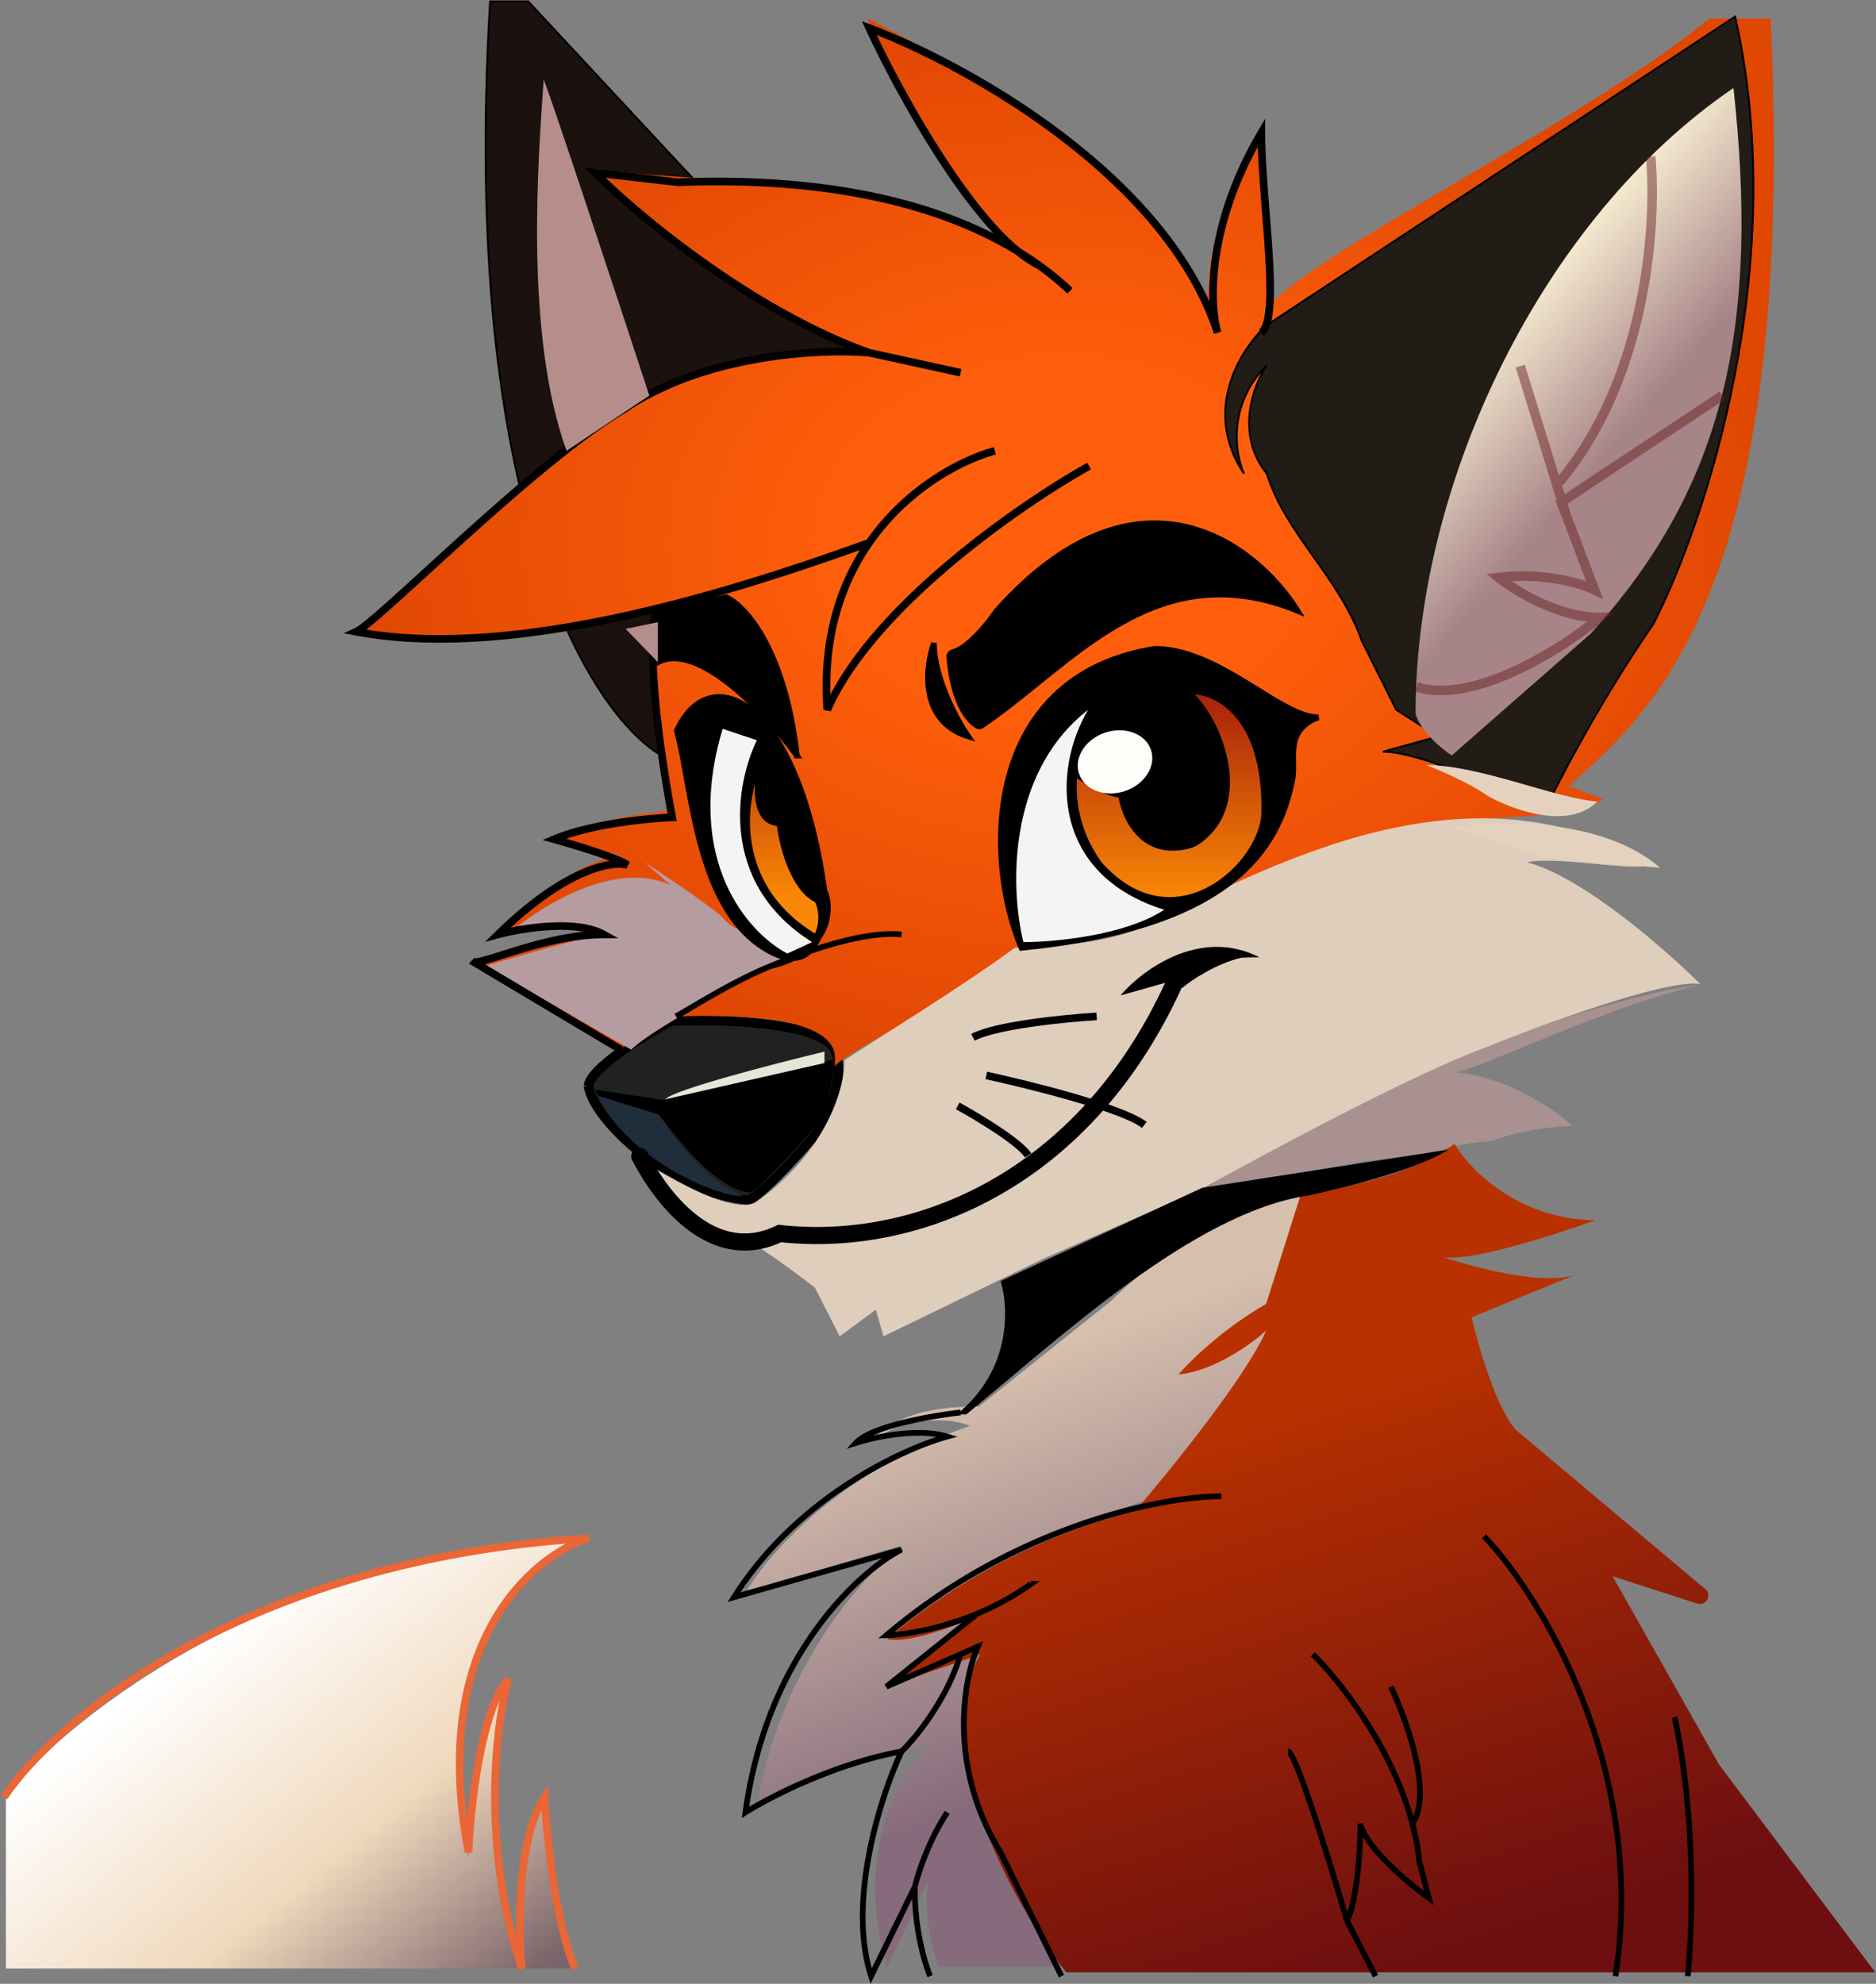 <svg xmlns="http://www.w3.org/2000/svg" width="1629" height="1722" fill="none" viewBox="0 0 1629 1722"><rect x="0" y="0" width="1629" height="1722" fill="#808080" stroke="none"/><path fill="#202221" stroke="#000" stroke-width="8.27" d="M510.95 942.6c1.96-15.74 47.92-43.59 71.27-55.88q.63-.33 1.34-.37c33.4-1.6 106.93-.5 133.19 16.57 10.74 5.23 22.64 29.1-9.1 82.65-14.6 17.08-46.6 52.23-57.85 56.2-66.78-5.95-134.72-69.42-138.85-99.18Z"/><path fill="#000" d="m577.07 954.99-60.34-9.1 2.48 4.97 53.72 17.35c46.29 63.64 72.74 66.95 78.52 66.95 4.63 0 37.2-35.26 52.9-52.9 15.2-19.83 20.11-50.14 20.66-62.81z"/><path fill="#202E3B" d="m572.1 967.39-52.06-15.7c21.16 49.58 96.7 86.78 126.45 86.78-31.07-9.92-62.53-51.52-74.38-71.08"/><path fill="#A99191" d="M1044.05 1033.51c165.3-108.44 363.66-171.92 433.09-178.53-75.21 15.85-184.31 69.43-213.24 76.04 16.53.55 60 10.58 101.66 46.28-12.73.28-44.05 3.21-68.98 12.74q-1.28.48-2.63.56c-11.26.66-33.27 3.22-44.15 8.93a10 10 0 0 1-3.44 1.13l-60.98 7.23a24980 24980 0 0 0-141.33 25.62"/><path fill="url(#a)" d="M512.6 1335.18c-49.6 12.68-140.18 85.96-105.8 277.71 2.2-38.57 11.9-122.65 33.07-150.42-7.65 32.21-16.37 126.21 9.2 246.3h.63c-.82-38.33 2.68-117.04 23.23-150.43 4.4 42.43 15.87 129.27 26.44 150.43H449.7l.08 3.3-.7-3.3H5.11v-150.43c56.75-69.97 237.7-212.58 507.48-223.16"/><path fill="url(#b)" d="m1145.71 1110.37-31.41 18.19 28.03-95.88c-63.54-1.32-144.34 63.37-176.8 95.88l-115.71 92.57c-56.87-1.33-84.3 18.18-90.92 28.1 34.38-22.48 69.98-17.08 83.48-11.57-111.75 38.35-176.05 111.85-194.23 143.81l133.9-39.67c-87.29 75.37-119.03 181.28-123.98 224.81 48.92-26.45 119.56-46.29 148.77-52.9-60.83 64.8-49.6 155.94-36.37 193.41l36.37-76.04c-6.61 23.8 2.75 60.61 8.26 76.04h122.33L868 1579.83c-21.16-33.06-25.9-100.83-25.62-130.59l7.44-16.53-56.2 23.15 56.2-54.55-56.2 8.26c48.92-51.57 160.34-95.32 213.23-110.75 23.81-10.58 102.49-130.04 138.86-188.45"/><path fill="#1B110F" stroke="#000" stroke-width="1.65" d="M590.88 143.35 458.64 1.2h-33.06c-26.45 441.69 88.16 619.34 148.77 654.6l168.02-352.92z"/><path fill="url(#c)" d="M474.58 729.35c15.2-9.92 77.42-23.97 106.62-25.62-20.5-100.5-17.9-157.6-14.05-173.57v-4.13c-99.18 31.74-213.24 27.27-257.87 22.31 86.68-61 206.1-232.3 398.38-242.53q8.58-.45 17.35-.46h28.93c-13.27-6.2-29.14-13.9-46.28-22.6-75.76-38.37-176.62-102.66-190.1-136.1 63.64 11.58 273.08 6.29 353.75 64.48C834.94 166.49 760.55 65 753.94 16.07c76.04 39.67 243.99 125.3 294.24 249.6 0-71.4 34.71-136.1 47.94-157.03-8.82 16.23 17.2 118.49.95 164.45 20.5-43.46 267.57-159.77 387.51-257.02h52.9c22.48 486.65-95.88 596.74-175.22 666.17l29.75 11.57c-29.09 21.16-107.45 9.92-176.87 27.28-67.78 0-239.7 102.48-335.57 102.48-4.96 20.66-154.56 93.4-154.56 102.49v-9.1c-2.64-35.7-89.54-36.36-136.37-34.7l-48.77 27.27-127.28-75.21 94.22-26.45c-11.57-8.27-56.75 2.2-77.69 4.96 43.64-47.6 90.37-68.88 110.75-70.26z"/><path fill="#B59CA0" d="M582.03 768.2c-48.93-22.48-115.16 19.83-142.16 43.8 42.98-9.25 71.35-3.86 80.17 0-22.48 3.97-74.94 19.29-98.36 26.45l126.46 72.73c18.51-18.51 101.94-62.81 141.33-82.65-11.9 0-32.5-14.32-41.32-21.49-8.6 1.99-17.91-6.88-21.5-11.57-15.86-13.22-51.24-36.92-66.94-47.11z"/><path fill="url(#d)" d="M1263.07 993c12.13 21.5 56.21 66.13 122.33 66.13-36.37 13.22-114.06 38.02-133.9 31.41 27.97 9.68 89.55 25.98 117.07 15.68l1.95-.81q-.94.43-1.95.81l-90.62 37.21c5.51 24.25 20.83 77.7 38.02 97.53l165.3 138.86c5.45 5.44-.11 14.52-7.43 12.16l-73.57-23.73 92.57 163.64 135.55 180.18H925.86c-42.43-53.99-123.98-196.71-74.39-276.05l-81 28.1 74.39-59.51c-16.53 6.61-54.55 22.15-74.39 18.19 36.37-31.96 114.06-85.96 214.9-110.76 30.85-35.81 96.86-117.36 114.05-157.04-12.67 11.58-45.62 35.38-76.04 38.02 9.92-11.57 39.02-40 76.04-61.16l31.41-99.18c25.9.55 85.96-7.93 132.24-39.67"/><path fill="#211C16" stroke="#000" stroke-width="1.65" d="m1100.02 282.2 406.64-267.78c48.93 216.87-27 441.9-71.08 527.31-50.25 72.74-86.55 145.74-93.16 159.52-43.64-17.2-109.06-48.76-141.57-48.76l47.94-13.23-36.37-23.14-29.75-59.51c-19.84-56.2-66.12-92.57-82.65-145.47-27.77-34.38-11.58-77.14 0-94.22-34.39 34.38-27.55 77.14-19.84 94.22-37.03-55.54-2.2-109.1 19.84-128.93Z"/><path fill="#DFCEBC" d="M733.28 920.27c33.88-22.31 96.7-60.33 147.94-97.52 17.64-1.66 62.32-.34 103.32-14.88 98.35-42.98 276.88-156.21 447.97-59.51 0 11.24-74.39-5.79-106.62 0 48.93 13.22 120.67 76.04 150.42 105.8-29.09-4.63-138.3 35.53-189.27 56.2-60.83 22.48-188.44 90.91-244.65 122.32l-135.54 59.51-139.69 67.77-6.6-23.14-31.41 23.14-21.5-42.15c-18.93-14.69-58.04-43.6-63.57-42.17l-.07.02c-35.7 0-72.18-45.18-85.95-67.77 59.5 36.36 83.75 41.32 97.53 36.36 63.47-44.96 78.24-101.93 77.69-123.98"/><path fill="#E4E6D8" d="M577.9 954.16c5.94-7.93 94.5-30.86 138.02-41.32v9.91z"/><path stroke="#000" stroke-width="6.61" d="M929.16 252.45a262 262 0 0 0-26.45-21.77m0 0c-54.6-39.4-150.4-78.72-314.07-72.45l-71.9-8.27c36.9 36.92 136.2 119.85 238.03 156.22m147.94-75.5C848.5 204 781.5 82 754.77 24.33c82.1 30.86 257.54 126.96 302.5 264.49-7.16-24.25-9.59-92.9 38.02-173.57 0 59.51 17.19 159.68 0 173.57m-340.52 17.36c-41.6-3.59-142.33 1.15-212.42 48.76-78.52 46.28-213.9 184.8-233.07 193.4 78.37 14.87 174.17 1.16 261.18-20.15m184.3-222.02 79.35 17.36m-79.34 147.6c-45.13 16.18-111.66 39.27-184.31 57.06m293.4-136.88c-52.89 14.6-156.04 80-145.46 224.8 39.01-89.26 167.78-178.24 227.3-211.58M570.45 528.19c-4.69 11.13-8.6 62.97 13.22 181.32-21.21.83-71.41 5.79-102.49 19.01 17.9 4.96 55.7 16.37 63.64 22.32-12.95-3.86-53.56 2.81-112.4 60.33 20.66-5.5 67.94-13.22 91.74 0-52.9 0-110.1 29.1-114.06 23.15l128.94 76.86"/><path fill="#000" d="M830.8 1227.74c47.61-38.35 45.19-93.12 38.03-115.71l175.22-81 213.24-33.06c-22.48 15.87-89.82 33.06-120.67 39.67-100.51 14.55-218.2 125.63-297.55 190.1z"/><path stroke="#000" stroke-width="4.96" d="M834.11 1226.08c-24.8 2.76-77.69 11.91-90.91 26.45 17.8-5.62 54.84-13.16 79.34-5.52-39.12 10.66-130.92 53.46-185.14 139.42l145.47-41.33c-37.47 19.29-117.03 91.91-135.55 228.12 20.94-13.22 77.36-42.32 135.55-52.9m0 0c-17.63 37.47-47.6 128.94-26.45 195.06l38.02-77.69m-11.57-117.37c12.12-11.64 39.34-44.81 51.24-84.4m-39.67 201.77c2.75-11.57 12.23-40.67 28.1-64.47m-28.1 64.47c-.55 13.22 1.32 47.28 13.22 77.69m252.92-416.56c-49.59 0-177.2 24.13-290.93 120.67 15.07-.38 46.04-5.04 79.34-18.95m46.28-25.68a232 232 0 0 1-46.28 25.68m0 0-79.35 63.58 64.47-28.2m87.61 279.46-52.9-107.45c-46.28-75.37-31.95-150.42-19.83-178.52l-14.88 6.51m305.81 0c23.68 23.23 69.16 81.06 86.52 147.22m-56.76 84.3c9.25-19.83 11.57-64.46 11.57-84.3 5.29 21.16 41.88 51.79 59.51 64.47l-8.27-31.41a213 213 0 0 0-6.05-33.06m-56.76 84.3c-14.33-49.04-44.63-147.12-51.25-147.12m51.25 147.12 24.79 47.94m94.23-381.85c49.59 52.35 141.83 202 114.05 381.85m-195.05-251.26c13.72 28.65 36.67 92.57 18.74 119.02m227.56-92.57c7.71 31.96 20.83 121.66 11.57 224.81M586.99 882.25c19.37-11.03 49.15-30.02 81.82-43.56m114.06-27.52c-29.36-2.93-73.31 10.63-114.06 27.52m47.94-63.88c5.5 16.14 3.63 51.51-47.94 63.88"/><path fill="#000" d="M865.52 530.16c122.99-137.53 225.36-57.3 261.18 0-124.81-50.9-197.4 48.27-274.53 99.82-.95.64-2.17.73-3.17.17-17.38-9.86-23.5-42.11-24.64-60.22-.12-1.86 1.4-3.4 3.2-3.87 13.02-3.41 30.37-24.77 37.96-35.9m-54.55 28.1c-7.71 21.5-12.56 67.78 29.75 81-9.91-14.33-29.75-50.58-29.75-81m-119.02 97.53c-10.58-92.57-45.18-130.04-61.16-137.2l-59.5 11.57v44.63c35.7-18.51 95.32 46.29 120.66 81"/><path stroke="#000" stroke-width="4.96" d="M865.52 530.16c122.99-137.53 225.36-57.3 261.18 0-124.81-50.9-197.4 48.27-274.53 99.82-.95.64-2.17.73-3.17.17-17.38-9.86-23.5-42.11-24.64-60.22-.12-1.86 1.4-3.4 3.2-3.87 13.02-3.41 30.37-24.77 37.96-35.9Zm-54.55 28.1c-7.71 21.5-12.56 67.78 29.75 81-9.91-14.33-29.75-50.58-29.75-81Zm-119.02 97.53c-10.58-92.57-45.18-130.04-61.16-137.2l-59.5 11.57v44.63c35.7-18.51 95.32 46.29 120.66 81Z"/><path fill="#000" d="M999.43 563.77C853.3 589.36 854.2 745.63 887.01 822.75c181.59-18.01 222.84-85.07 235.09-145.52 2.4-11.88-1.08-24.75 2.81-36.23 3.6-10.61 13.58-16.4 19.97-18.27-32.42 0-83.91-57.22-138.89-59.44-2.17-.1-4.41.1-6.56.48m-282.68 216C694.27 605.2 615.9 571.49 587.8 634.3c13.92 51.03 16.55 159.35 82.88 192.6 9.34 4.68 21 7.26 29.41 1.07 13.85-10.2 17.08-34.51 16.65-48.2"/><path stroke="#000" stroke-width="4.96" d="M999.43 563.77C853.3 589.36 854.2 745.63 887.01 822.75c181.59-18.01 222.84-85.07 235.09-145.52 2.4-11.88-1.08-24.75 2.81-36.23 3.6-10.61 13.58-16.4 19.97-18.27-32.42 0-83.91-57.22-138.89-59.44-2.17-.1-4.41.1-6.56.48Zm-282.68 216C694.27 605.2 615.9 571.49 587.8 634.3c13.92 51.03 16.55 159.35 82.88 192.6 9.34 4.68 21 7.26 29.41 1.07 13.85-10.2 17.08-34.51 16.65-48.2Z"/><path fill="#F4F4F4" d="M944.87 616.12c-71.41 55.54-67.23 157.59-56.2 201.67 26.44 0 87.93-5.62 122.32-28.1-97.86-30.42-97.53-120.68-66.12-173.57M705.18 817.79c-82-51.58-66.12-138.3-47.94-175.22l-29.76-9.92c-34.38 115.05 23.15 177.97 56.2 195.06z"/><path fill="url(#e)" d="M1095.29 705.38c1.65-89.26-46.28-102.49-57.85-102.49 25.76 25.76 51.52 96.69 3.97 129.68a27 27 0 0 1-8.5 3.88c-41.55 10.7-58.36-24.6-61.6-44.3-11.9-1.31-28.98-11.56-36.04-16.52-1.52 16.45 1.32 45.16 21.17 72.73 63.47 71.41 138.06 0 138.85-42.98"/><path fill="url(#f)" d="M674.6 716.95c-18.52-1.98-19.84-25.07-19.01-36.36-9.1 32.23-9.1 92.56 52.07 129.76 5.29-12.56 2.2-23.42 0-27.28-21.16-10.58-30.86-48.49-33.06-66.12"/><ellipse cx="968.2" cy="661.33" fill="#FEFDF9" rx="26.78" ry="32.91" transform="rotate(-107.98 968.2 661.33)"/><path fill="#000" d="M562.18 1000.32a7.44 7.44 0 1 0-13.2 6.87zm114.9 70.38.83-7.39-2.14-.24-1.94.94zm-128.1-63.51c10.73 20.62 27.7 45.29 49.74 61.36 22.37 16.31 50.44 23.97 81.6 8.84l-6.5-13.38c-25.03 12.15-47.24 6.44-66.34-7.48-19.43-14.17-35.1-36.61-45.3-56.21zm127.26 70.9c120.53 13.58 272.09-46.64 351.46-224.2l-13.59-6.08c-76.68 171.55-222 228.37-336.2 215.5z"/><path fill="#000" d="M972.97 864.07c18.73-22.04 69.09-59.5 120.67-33.06-4.42-.09-9.75-.01-15.71.3-21.15 4.86-43.53 19.46-51.24 26.15l-15.7-4.13z"/><path fill="#E4D2BE" d="M1291.18 690.5c-14.55-10.58-41.33-22.04-52.9-26.44 46.38 0 112.04 28.92 148.77 31.66-25.13 25.33-74.39 7.07-95.87-5.22"/><path fill="#E4D2BE" d="M1441.6 753.32c-50.25-43.64-139.96-41.33-178.53-34.71l72.74 24.8z"/><path fill="#B58D8B" d="M491.94 391.3c-36.37-100.83-24.8-250.98-19.84-322.33 7.93 19.83 64.47 191.2 91.74 274.4zm79.34 148.78-28.1 5.78 28.1 28.93z"/><path fill="url(#g)" d="M1229.19 619.42c0-201.66 110.75-430.61 276.05-543.02 22.32 203.33-6.28 344.66-123.97 473.6l-120.68 105.8c-8.81-5.8-27.44-21.17-31.4-36.38"/><path stroke="#661C1D" stroke-opacity=".47" stroke-width="8.27" d="M1433.34 135.91c5.51 60.34-4.14 193.4-79.35 282.67m141.33-75.21-139.68 92.57 4.41 11.57m-39.95-129.76 39.95 129.76m0 0 24.52 64.47c-11.29-5.51-43.8-15.38-83.48-10.75 14.88 11.85 53.4 35.38 88.44 34.72-32.51 26.72-109.93 76.2-159.52 60.33"/><path stroke="#EA6636" stroke-width="6.61" d="M3.47 1560c45.18-67.23 209.93-206.3 507.48-224.82-49.04 15.43-138.53 91.58-104.14 272.75 1.65-39.12 10.9-123.97 34.7-150.42-11.01 38.02-24.12 144.14 11.58 251.26-3.3-33.61-3.97-113.07 19.84-148.77 1.65 31.95 9.25 109.1 26.44 148.77"/><path stroke="#000" stroke-width="6.61" d="M952.3 882.26c-27.55 1.65-87.6 7.6-107.44 18.18m11.57 33.06c38.02 8.26 118.69 28.43 137.2 42.98m-162-16.53c17.09 9.36 53.23 31.07 61.16 42.98"/><defs><linearGradient id="a" x1="191.91" x2="446.48" y1="1411.22" y2="1726.95" gradientUnits="userSpaceOnUse"><stop stop-color="#fff"/><stop offset=".54" stop-color="#F0D8BC"/><stop offset="1" stop-color="#7B646A"/></linearGradient><linearGradient id="b" x1="1036.61" x2="912.63" y1="1492.22" y2="1173.19" gradientUnits="userSpaceOnUse"><stop stop-color="#866B7C"/><stop offset="1" stop-color="#D6BFAD"/></linearGradient><linearGradient id="d" x1="1046.53" x2="1199.43" y1="1227.74" y2="1712.07" gradientUnits="userSpaceOnUse"><stop stop-color="#B93100"/><stop offset="1" stop-color="#6D0F10"/></linearGradient><linearGradient id="e" x1="1015.13" x2="1015.13" y1="602.89" y2="778.7" gradientUnits="userSpaceOnUse"><stop stop-color="#A8210B"/><stop offset="1" stop-color="#FA8706"/></linearGradient><linearGradient id="f" x1="1015.13" x2="1015.13" y1="602.89" y2="778.7" gradientUnits="userSpaceOnUse"><stop stop-color="#A8210B"/><stop offset="1" stop-color="#FA8706"/></linearGradient><linearGradient id="g" x1="1282.91" x2="1405.23" y1="277.25" y2="383.04" gradientUnits="userSpaceOnUse"><stop stop-color="#FFF7D8"/><stop offset="1" stop-color="#A78488"/></linearGradient><radialGradient id="c" cx="0" cy="0" r="1" gradientTransform="matrix(-.523 599.636 -811.157 -.708 924.76 471)" gradientUnits="userSpaceOnUse"><stop offset=".24" stop-color="#FF5F0C"/><stop offset=".77" stop-color="#E04703"/></radialGradient></defs></svg>
